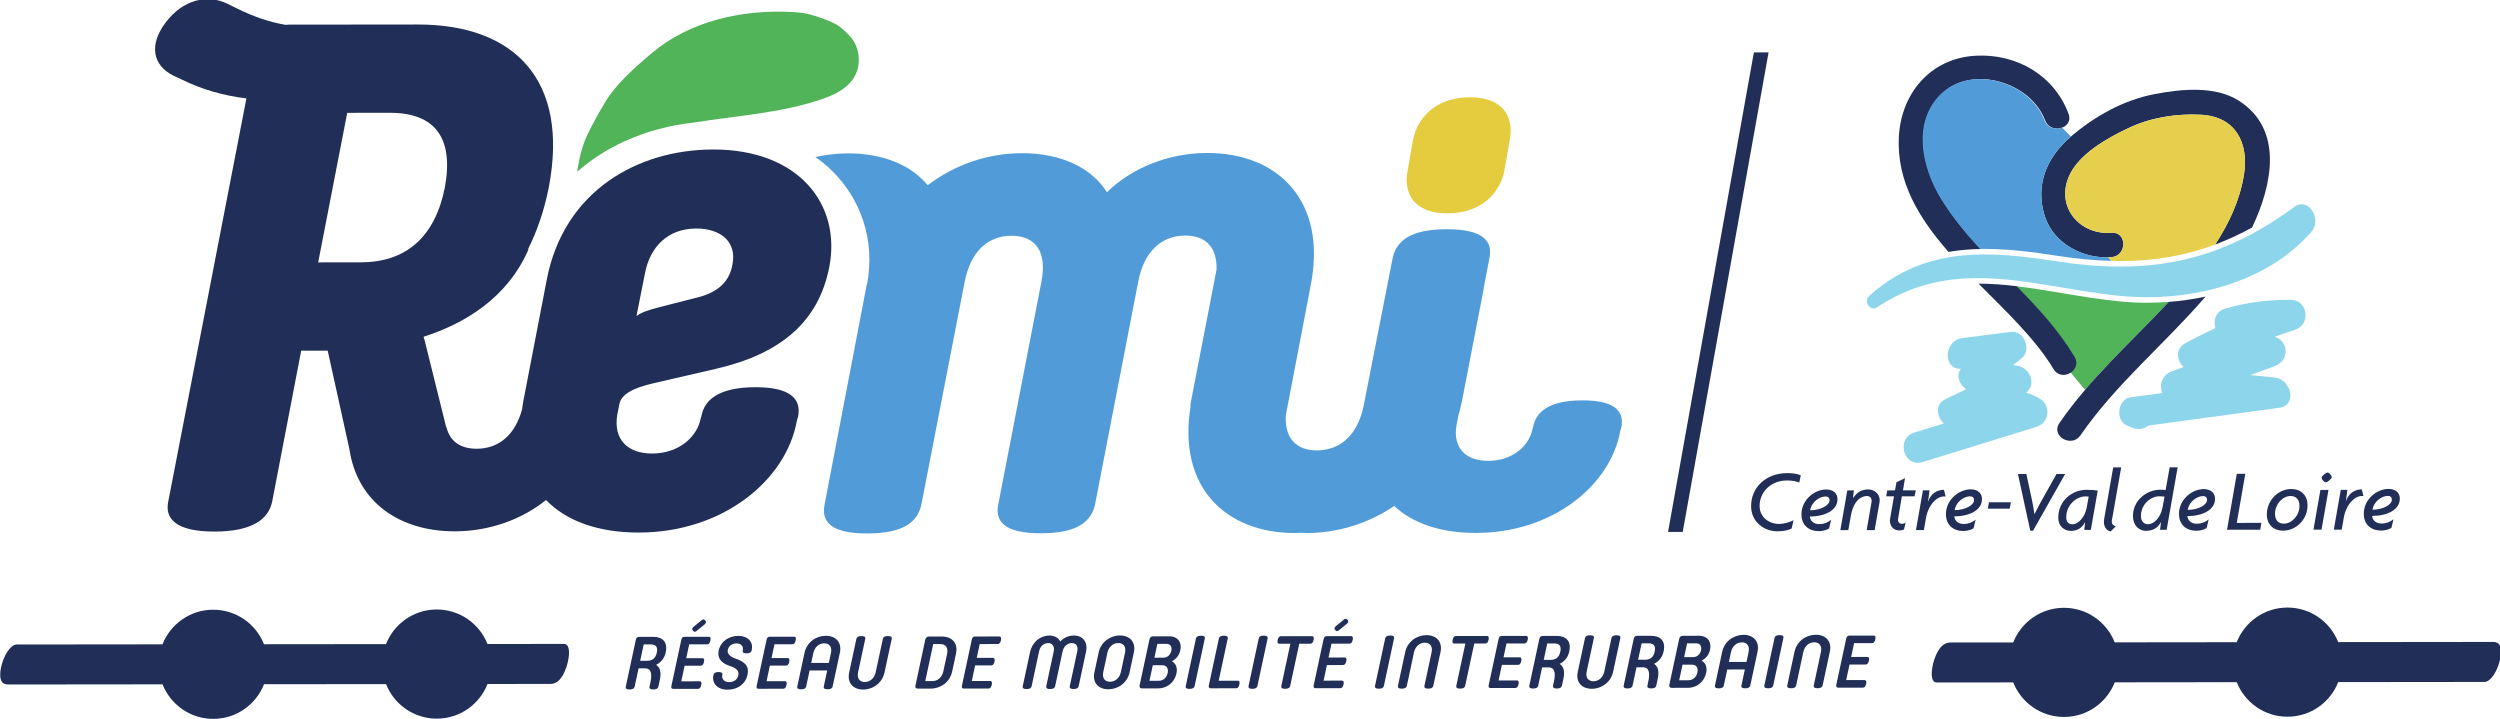 <?xml version="1.0" encoding="UTF-8" standalone="no"?>
<!-- Created with Inkscape (http://www.inkscape.org/) -->

<svg
   xmlns:dc="http://purl.org/dc/elements/1.1/"
   xmlns:cc="http://creativecommons.org/ns#"
   xmlns:rdf="http://www.w3.org/1999/02/22-rdf-syntax-ns#"
   xmlns:svg="http://www.w3.org/2000/svg"
   xmlns="http://www.w3.org/2000/svg"
   xmlns:sodipodi="http://sodipodi.sourceforge.net/DTD/sodipodi-0.dtd"
   xmlns:inkscape="http://www.inkscape.org/namespaces/inkscape"
   id="svg2"
   version="1.1"
   inkscape:version="0.91 r13725"
   xml:space="preserve"
   width="1529"
   height="440"
   viewBox="0 0 1529 440"
   sodipodi:docname="Rémi Centre Val Loire 2019.svg"><defs
     id="defs6"><linearGradient
       x1="0"
       y1="0"
       x2="1"
       y2="0"
       gradientUnits="userSpaceOnUse"
       gradientTransform="matrix(588.999,0,0,-588.999,-434.827,910.275)"
       spreadMethod="pad"
       id="linearGradient128"><stop
         style="stop-opacity:1;stop-color:#7c2270"
         offset="0"
         id="stop130" /><stop
         style="stop-opacity:1;stop-color:#aa147e"
         offset="0.247"
         id="stop132" /><stop
         style="stop-opacity:1;stop-color:#e41d25"
         offset="0.815"
         id="stop134" /><stop
         style="stop-opacity:1;stop-color:#e41d25"
         offset="1"
         id="stop136" /></linearGradient><clipPath
       clipPathUnits="userSpaceOnUse"
       id="clipPath144"><path
         d="m 0,0 311.811,0 0,510.236 -311.811,0 z"
         id="path146"
         inkscape:connector-curvature="0" /></clipPath></defs><sodipodi:namedview
     pagecolor="#ffffff"
     bordercolor="#666666"
     borderopacity="1"
     objecttolerance="10"
     gridtolerance="10"
     guidetolerance="10"
     inkscape:pageopacity="0"
     inkscape:pageshadow="2"
     inkscape:window-width="1440"
     inkscape:window-height="788"
     id="namedview4"
     showgrid="false"
     inkscape:zoom="0.12485551"
     inkscape:cx="665.34447"
     inkscape:cy="1207.4872"
     inkscape:window-x="0"
     inkscape:window-y="1"
     inkscape:window-maximized="1"
     inkscape:current-layer="g10" /><g
     id="g10"
     inkscape:groupmode="layer"
     inkscape:label="Logo TER Rémi Centre Val Loire"
     transform="matrix(1.25,0,0,-1.25,0,440)"><g
       id="g8299"
       transform="matrix(0.996,0,0,0.996,-198.47,-562.135)"><g
         id="g8213"><path
           inkscape:connector-curvature="0"
           id="path2058"
           style="fill:#212f58;fill-opacity:1;fill-rule:nonzero;stroke:none"
           d="m 515.488,601.252 -1.733,-8.064 3.458,0.011 c 2.506,-0.006 4.116,1.265 4.711,4.03 0.593,2.755 -0.482,4.029 -2.984,4.025 l -3.452,-0.002 z m 7.191,-20.802 c -0.16,-0.757 -0.861,-1.336 -2.457,-1.338 -1.606,-10e-4 -2.057,0.568 -1.896,1.33 l 0.453,2.117 c 0.94,4.391 0.254,6.932 -2.507,6.935 l -3.308,-0.009 -1.947,-9.041 c -0.156,-0.762 -0.861,-1.341 -2.462,-1.343 -1.601,-0.002 -2.052,0.568 -1.89,1.339 l 4.961,23.133 c 0.177,0.83 0.659,1.379 1.681,1.386 l 6.789,0.003 c 4.723,0.007 7.296,-2.577 6.201,-7.66 -0.616,-2.898 -2.406,-4.975 -4.72,-6.1 2.07,-1.34 2.592,-3.816 1.834,-7.372 l -0.732,-3.378 z" /><path
           inkscape:connector-curvature="0"
           id="path2062"
           style="fill:#212f58;fill-opacity:1;fill-rule:nonzero;stroke:none"
           d="m 544.154,613.303 0.634,0.22 c 0.725,-0.003 1.411,-0.977 1.291,-1.557 l -0.436,-0.698 -4.403,-3.601 -0.629,-0.221 c -0.725,0.003 -1.431,0.984 -1.306,1.564 l 0.44,0.692 4.408,3.601 z m -14.171,-33.898 c -0.836,-0.003 -1.091,0.515 -0.89,1.458 l 4.871,22.666 c 0.202,0.943 0.665,1.448 1.496,1.451 l 12.032,0.01 c 0.69,3.5e-4 1.051,-0.511 0.765,-1.852 -0.292,-1.35 -0.871,-1.856 -1.561,-1.851 l -8.86,-0.009 -1.458,-6.798 7.954,0.003 c 0.69,3.5e-4 1.053,-0.496 0.761,-1.847 -0.291,-1.336 -0.865,-1.851 -1.561,-1.851 l -7.95,-0.013 -1.642,-7.652 9.045,0.009 c 0.685,7.8e-4 1.056,-0.512 0.765,-1.852 -0.291,-1.346 -0.871,-1.861 -1.562,-1.861 l -12.207,-0.01 z" /><path
           inkscape:connector-curvature="0"
           id="path2066"
           style="fill:#212f58;fill-opacity:1;fill-rule:nonzero;stroke:none"
           d="m 549.776,586.329 c 0.166,0.761 0.872,1.345 2.473,1.347 1.596,0.002 2.051,-0.582 1.885,-1.344 l -0.025,-0.113 c -0.435,-2.028 0.987,-3.512 3.318,-3.514 2.321,-5.4e-4 4.084,1.243 4.518,3.311 0.46,2.136 -0.692,3.517 -4.263,4.676 -4.067,1.337 -6.159,3.809 -5.348,7.581 0.951,4.4 4.991,7.153 9.534,7.16 5.123,0.002 7.464,-3.292 6.729,-6.705 l -0.113,-0.551 c -0.165,-0.756 -0.876,-1.34 -2.472,-1.342 -1.601,0.003 -2.051,0.578 -1.89,1.339 l 0.042,0.192 c 0.4,1.846 -0.769,3.368 -3.091,3.369 -2.107,-0.008 -3.843,-1.169 -4.267,-3.128 -0.358,-1.71 0.611,-3.234 4.03,-4.425 4.383,-1.559 6.556,-3.618 5.639,-7.916 -0.925,-4.282 -4.579,-7.258 -9.838,-7.269 -5.237,0.003 -7.697,3.442 -6.928,7.007 l 0.068,0.324 z" /><path
           inkscape:connector-curvature="0"
           id="path2070"
           style="fill:#212f58;fill-opacity:1;fill-rule:nonzero;stroke:none"
           d="m 571.874,579.448 c -0.836,-0.003 -1.091,0.515 -0.89,1.458 l 4.865,22.661 c 0.202,0.948 0.666,1.453 1.507,1.456 l 12.022,0.006 c 0.696,0.01 1.057,-0.507 0.771,-1.848 -0.291,-1.346 -0.87,-1.851 -1.566,-1.851 l -8.855,-0.01 -1.463,-6.797 7.96,0.007 c 0.695,-7e-5 1.053,-0.496 0.766,-1.847 -0.291,-1.336 -0.876,-1.855 -1.562,-1.861 l -7.959,-0.002 -1.637,-7.657 9.046,0.013 c 0.69,-0.005 1.051,-0.516 0.765,-1.862 -0.291,-1.336 -0.875,-1.85 -1.561,-1.856 l -12.207,-0.01 z" /><path
           inkscape:connector-curvature="0"
           id="path2074"
           style="fill:#212f58;fill-opacity:1;fill-rule:nonzero;stroke:none"
           d="m 606.42,592.158 1.038,4.833 c 0.637,2.976 -0.751,4.792 -3.298,4.792 -2.547,-0.005 -4.71,-1.819 -5.348,-4.805 l -1.038,-4.828 8.645,0.008 z m -9.441,-3.716 -1.695,-7.918 c -0.165,-0.756 -0.872,-1.345 -2.473,-1.347 -1.601,0.003 -2.056,0.578 -1.89,1.344 l 3.561,16.596 c 1.107,5.162 5.645,8.357 10.473,8.36 4.829,0.013 7.995,-3.177 6.893,-8.34 l -3.566,-16.601 c -0.156,-0.762 -0.861,-1.341 -2.467,-1.343 -1.596,0.003 -2.046,0.582 -1.885,1.339 l 1.695,7.918 -8.645,-0.008 z" /><path
           inkscape:connector-curvature="0"
           id="path2078"
           style="fill:#212f58;fill-opacity:1;fill-rule:nonzero;stroke:none"
           d="m 620.801,587.561 c -0.637,-2.976 0.751,-4.792 3.303,-4.788 2.531,10e-4 4.705,1.819 5.342,4.796 l 3.528,16.454 c 0.166,0.766 0.872,1.35 2.467,1.343 1.596,0.002 2.057,-0.573 1.891,-1.334 l -3.556,-16.596 c -1.107,-5.162 -5.645,-8.357 -10.479,-8.369 -4.828,-0.003 -7.994,3.187 -6.887,8.349 l 3.555,16.591 c 0.166,0.766 0.872,1.35 2.468,1.347 1.606,10e-4 2.056,-0.578 1.896,-1.334 l -3.529,-16.459 z" /><path
           inkscape:connector-curvature="0"
           id="path2082"
           style="fill:#212f58;fill-opacity:1;fill-rule:nonzero;stroke:none"
           d="m 657.4,583.245 c 2.541,4.3e-4 4.64,1.82 5.277,4.792 l 1.842,8.575 c 0.638,2.986 -0.681,4.796 -3.228,4.791 l -3.597,7.6e-4 -3.891,-18.158 3.597,-7.6e-4 z m -7.34,-3.713 c -0.94,10e-4 -1.277,0.616 -1.084,1.519 l 4.821,22.49 c 0.202,0.943 0.805,1.556 1.751,1.56 l 6.504,0.008 c 4.828,0.003 7.964,-3.19 6.853,-8.336 l -1.898,-8.876 c -1.106,-5.152 -5.609,-8.35 -10.443,-8.362 l -6.504,-0.003 z" /><path
           inkscape:connector-curvature="0"
           id="path2086"
           style="fill:#212f58;fill-opacity:1;fill-rule:nonzero;stroke:none"
           d="m 672.699,579.552 c -0.836,-0.003 -1.092,0.51 -0.88,1.457 l 4.855,22.657 c 0.207,0.953 0.671,1.458 1.512,1.46 l 12.017,0.007 c 0.696,0.005 1.057,-0.507 0.771,-1.848 -0.287,-1.351 -0.865,-1.851 -1.556,-1.852 l -8.865,-0.009 -1.463,-6.797 7.96,0.007 c 0.695,-7e-5 1.052,-0.501 0.766,-1.847 -0.286,-1.336 -0.871,-1.856 -1.562,-1.861 l -7.955,-0.008 -1.642,-7.652 9.045,0.004 c 0.69,3.5e-4 1.057,-0.507 0.765,-1.852 -0.286,-1.336 -0.866,-1.856 -1.561,-1.856 l -12.207,-0.01 z" /><path
           inkscape:connector-curvature="0"
           id="path2090"
           style="fill:#212f58;fill-opacity:1;fill-rule:nonzero;stroke:none"
           d="m 713.218,580.647 3.687,17.185 c 0.523,2.466 -0.724,4.065 -2.725,4.063 -2.142,-0.005 -3.908,-1.458 -4.469,-4.076 l -3.681,-17.176 c -0.171,-0.761 -0.871,-1.34 -2.472,-1.342 -1.596,-0.002 -2.052,0.573 -1.885,1.339 l 3.599,16.813 c 1.075,4.975 5.011,8.141 9.519,8.147 2.546,0 4.512,-1.165 5.329,-2.942 1.58,1.784 4.047,2.952 6.588,2.952 4.507,5.7e-4 7.102,-3.15 6.036,-8.126 l -3.61,-16.817 c -0.166,-0.761 -0.876,-1.34 -2.472,-1.342 -1.596,-0.002 -2.057,0.573 -1.896,1.334 l 3.696,17.18 c 0.556,2.613 -0.584,4.068 -2.725,4.063 -2.001,0.003 -3.94,-1.595 -4.474,-4.066 l -3.682,-17.186 c -0.166,-0.761 -0.876,-1.34 -2.472,-1.337 -1.601,-0.007 -2.051,0.578 -1.891,1.334" /><path
           inkscape:connector-curvature="0"
           id="path2094"
           style="fill:#212f58;fill-opacity:1;fill-rule:nonzero;stroke:none"
           d="m 751.916,597.139 c 0.637,2.976 -0.751,4.792 -3.293,4.787 -2.541,-4.3e-4 -4.705,-1.819 -5.352,-4.795 l -2.022,-9.44 c -0.643,-2.981 0.751,-4.792 3.293,-4.792 2.542,0.005 4.715,1.824 5.352,4.795 l 2.022,9.445 z m 2.268,-9.581 c -1.107,-5.162 -5.605,-8.36 -10.433,-8.363 -4.838,-0.002 -7.964,3.185 -6.858,8.342 l 2.082,9.735 c 1.106,5.157 5.609,8.35 10.443,8.362 4.833,0.002 7.964,-3.185 6.852,-8.351 l -2.086,-9.725 z" /><path
           inkscape:connector-curvature="0"
           id="path2098"
           style="fill:#212f58;fill-opacity:1;fill-rule:nonzero;stroke:none"
           d="m 770.765,594.723 c 2.141,10e-6 3.54,1.6 3.933,3.422 0.373,1.774 -0.329,3.375 -2.48,3.376 l -4.393,-0.005 -1.454,-6.803 4.393,0.01 z m -2.368,-11.361 c 2.621,-10e-4 4.071,1.894 4.495,3.849 0.404,1.891 -0.311,3.814 -2.557,3.808 l -4.758,-0.004 -1.648,-7.662 4.468,0.009 z m -8.205,-3.718 c -0.945,0.002 -1.282,0.616 -1.089,1.525 l 4.825,22.485 c 0.202,0.948 0.8,1.562 1.741,1.56 l 7.96,0.007 c 4.323,0.007 6.296,-3.041 5.478,-6.827 -0.52,-2.426 -1.976,-4.282 -4.135,-5.411 2.041,-1.157 2.807,-3.294 2.218,-6.06 -0.803,-3.733 -4.025,-7.271 -9.048,-7.272 l -7.95,-0.008 z" /><path
           inkscape:connector-curvature="0"
           id="path2102"
           style="fill:#212f58;fill-opacity:1;fill-rule:nonzero;stroke:none"
           d="m 786.106,580.724 c -0.161,-0.761 -0.871,-1.34 -2.462,-1.343 -1.606,-10e-4 -2.061,0.578 -1.9,1.34 l 5.035,23.462 c 0.166,0.761 0.872,1.345 2.473,1.347 1.596,0.002 2.051,-0.582 1.885,-1.344 l -5.03,-23.463 z" /><path
           inkscape:connector-curvature="0"
           id="path2106"
           style="fill:#212f58;fill-opacity:1;fill-rule:nonzero;stroke:none"
           d="m 794.089,579.68 c -0.836,-0.003 -1.197,0.509 -0.99,1.451 l 4.945,23.065 c 0.166,0.766 0.871,1.34 2.462,1.343 1.601,0.002 2.057,-0.573 1.89,-1.339 l -4.455,-20.811 9.411,0.012 c 0.685,7.8e-4 1.051,-0.511 0.76,-1.852 -0.291,-1.346 -0.871,-1.856 -1.562,-1.861 l -12.462,-0.008 z" /><path
           inkscape:connector-curvature="0"
           id="path2110"
           style="fill:#212f58;fill-opacity:1;fill-rule:nonzero;stroke:none"
           d="m 816.952,580.755 c -0.16,-0.757 -0.871,-1.34 -2.462,-1.343 -1.606,0.004 -2.061,0.583 -1.895,1.339 l 5.03,23.468 c 0.17,0.756 0.876,1.34 2.473,1.347 1.601,0.002 2.055,-0.588 1.889,-1.349 l -5.035,-23.462 z" /><path
           inkscape:connector-curvature="0"
           id="path2114"
           style="fill:#212f58;fill-opacity:1;fill-rule:nonzero;stroke:none"
           d="m 843.793,605.291 c 0.69,3.5e-4 1.058,-0.497 0.771,-1.848 -0.291,-1.341 -0.875,-1.85 -1.566,-1.851 l -5.478,-0.007 -4.47,-20.81 c -0.161,-0.761 -0.876,-1.34 -2.467,-1.343 -1.596,-0.002 -2.057,0.573 -1.891,1.334 l 4.461,20.815 -5.483,-0.006 c -0.69,-3.5e-4 -1.052,0.506 -0.766,1.847 0.291,1.346 0.865,1.851 1.561,1.851 l 15.329,0.016 z" /><path
           inkscape:connector-curvature="0"
           id="path2118"
           style="fill:#212f58;fill-opacity:1;fill-rule:nonzero;stroke:none"
           d="m 859.676,613.63 0.634,0.22 c 0.72,-0.002 1.411,-0.977 1.29,-1.567 l -0.44,-0.687 -4.408,-3.601 -0.624,-0.221 c -0.72,0.002 -1.426,0.984 -1.296,1.563 l 0.435,0.693 4.408,3.601 z m -14.176,-33.898 c -0.836,-0.003 -1.086,0.514 -0.885,1.457 l 4.861,22.667 c 0.202,0.943 0.675,1.447 1.516,1.45 l 12.022,0.011 c 0.69,3.5e-4 1.051,-0.511 0.765,-1.852 -0.287,-1.351 -0.871,-1.856 -1.561,-1.851 l -8.865,-0.009 -1.463,-6.797 7.965,0.007 c 0.69,-0.005 1.052,-0.501 0.765,-1.852 -0.296,-1.335 -0.87,-1.851 -1.566,-1.851 l -7.95,-0.013 -1.642,-7.652 9.045,0.009 c 0.685,7.8e-4 1.046,-0.511 0.765,-1.852 -0.291,-1.346 -0.871,-1.861 -1.562,-1.861 l -12.212,-0.01 z" /><path
           inkscape:connector-curvature="0"
           id="path2122"
           style="fill:#212f58;fill-opacity:1;fill-rule:nonzero;stroke:none"
           d="m 879.083,580.821 c -0.166,-0.761 -0.866,-1.341 -2.462,-1.343 -1.601,-0.002 -2.061,0.578 -1.895,1.339 l 5.03,23.463 c 0.171,0.761 0.877,1.345 2.468,1.347 1.606,10e-4 2.056,-0.583 1.89,-1.344 l -5.03,-23.463 z" /><path
           inkscape:connector-curvature="0"
           id="path2126"
           style="fill:#212f58;fill-opacity:1;fill-rule:nonzero;stroke:none"
           d="m 890.349,580.831 c -0.166,-0.761 -0.876,-1.34 -2.477,-1.342 -1.596,0.003 -2.046,0.582 -1.885,1.339 l 3.561,16.601 c 1.101,5.158 5.64,8.357 10.473,8.36 4.833,0.002 7.999,-3.188 6.883,-8.344 l -3.551,-16.597 c -0.161,-0.766 -0.866,-1.341 -2.472,-1.342 -1.596,0.003 -2.052,0.573 -1.886,1.334 l 3.523,16.454 c 0.643,2.981 -0.751,4.797 -3.293,4.787 -2.546,0 -4.709,-1.809 -5.352,-4.795 l -3.523,-16.454 z" /><path
           inkscape:connector-curvature="0"
           id="path2130"
           style="fill:#212f58;fill-opacity:1;fill-rule:nonzero;stroke:none"
           d="m 929.761,605.381 c 0.69,3.5e-4 1.053,-0.496 0.771,-1.848 -0.291,-1.341 -0.875,-1.85 -1.566,-1.851 l -5.478,-0.007 -4.47,-20.81 c -0.167,-0.771 -0.876,-1.34 -2.467,-1.343 -1.606,-10e-4 -2.057,0.573 -1.891,1.334 l 4.461,20.815 -5.483,-0.006 c -0.69,-3.5e-4 -1.052,0.506 -0.766,1.847 0.281,1.346 0.865,1.851 1.561,1.851 l 15.329,0.016 z" /><path
           inkscape:connector-curvature="0"
           id="path2134"
           style="fill:#212f58;fill-opacity:1;fill-rule:nonzero;stroke:none"
           d="m 931.467,579.82 c -0.841,-0.002 -1.081,0.514 -0.88,1.457 l 4.86,22.662 c 0.202,0.948 0.671,1.453 1.507,1.456 l 12.027,0.011 c 0.686,0.006 1.056,-0.512 0.765,-1.852 -0.291,-1.346 -0.87,-1.851 -1.561,-1.851 l -8.865,-0.009 -1.458,-6.798 7.955,0.008 c 0.69,3.5e-4 1.058,-0.497 0.766,-1.847 -0.286,-1.336 -0.866,-1.856 -1.562,-1.861 l -7.954,-0.003 -1.637,-7.657 9.04,0.004 c 0.691,0.005 1.057,-0.507 0.771,-1.848 -0.291,-1.341 -0.876,-1.855 -1.567,-1.861 l -12.207,-0.01 z" /><path
           inkscape:connector-curvature="0"
           id="path2138"
           style="fill:#212f58;fill-opacity:1;fill-rule:nonzero;stroke:none"
           d="m 959.345,601.712 -1.733,-8.064 3.452,0.002 c 2.507,0.003 4.122,1.274 4.707,4.04 0.603,2.754 -0.477,4.028 -2.979,4.024 l -3.447,-0.002 z m 7.192,-20.797 c -0.166,-0.761 -0.871,-1.34 -2.462,-1.343 -1.601,-0.002 -2.057,0.568 -1.891,1.329 l 0.448,2.117 c 0.945,4.391 0.244,6.933 -2.507,6.935 l -3.312,-0.009 -1.932,-9.043 c -0.166,-0.761 -0.871,-1.34 -2.472,-1.342 -1.601,-0.002 -2.052,0.573 -1.885,1.339 l 4.956,23.134 c 0.177,0.83 0.654,1.379 1.681,1.386 l 6.789,0.003 c 4.723,0.007 7.296,-2.577 6.201,-7.66 -0.616,-2.898 -2.411,-4.974 -4.715,-6.101 2.065,-1.339 2.592,-3.816 1.829,-7.367 l -0.727,-3.379 z" /><path
           inkscape:connector-curvature="0"
           id="path2142"
           style="fill:#212f58;fill-opacity:1;fill-rule:nonzero;stroke:none"
           d="m 978.728,587.933 c -0.642,-2.976 0.746,-4.792 3.288,-4.792 2.552,0.005 4.72,1.823 5.357,4.8 l 3.528,16.454 c 0.161,0.766 0.872,1.345 2.467,1.343 1.596,0.002 2.057,-0.573 1.895,-1.339 l -3.56,-16.591 c -1.117,-5.161 -5.645,-8.357 -10.479,-8.369 -4.833,-0.002 -7.999,3.188 -6.887,8.349 l 3.555,16.591 c 0.166,0.766 0.867,1.346 2.468,1.347 1.606,10e-4 2.056,-0.578 1.89,-1.344 l -3.523,-16.449 z" /><path
           inkscape:connector-curvature="0"
           id="path2146"
           style="fill:#212f58;fill-opacity:1;fill-rule:nonzero;stroke:none"
           d="m 1005.706,601.759 -1.732,-8.06 3.452,0.002 c 2.507,0.003 4.127,1.269 4.711,4.035 0.598,2.755 -0.482,4.029 -2.984,4.025 l -3.447,-0.002 z m 7.192,-20.797 c -0.166,-0.766 -0.866,-1.341 -2.462,-1.343 -1.601,-0.002 -2.057,0.573 -1.891,1.334 l 0.448,2.112 c 0.949,4.385 0.249,6.937 -2.507,6.935 l -3.308,-0.009 -1.937,-9.042 c -0.166,-0.761 -0.871,-1.34 -2.472,-1.342 -1.591,-0.003 -2.052,0.573 -1.885,1.339 l 4.961,23.133 c 0.172,0.836 0.654,1.379 1.676,1.386 l 6.789,0.003 c 4.723,0.007 7.296,-2.577 6.201,-7.66 -0.616,-2.898 -2.411,-4.974 -4.715,-6.101 2.065,-1.339 2.592,-3.811 1.825,-7.366 l -0.722,-3.379 z" /><path
           inkscape:connector-curvature="0"
           id="path2150"
           style="fill:#212f58;fill-opacity:1;fill-rule:nonzero;stroke:none"
           d="m 1030.986,594.991 c 2.141,10e-6 3.54,1.6 3.933,3.422 0.378,1.773 -0.329,3.375 -2.47,3.375 l -4.403,-0.005 -1.463,-6.797 4.403,0.005 z m -2.368,-11.361 c 2.621,-0.001 4.071,1.894 4.5,3.853 0.403,1.886 -0.311,3.809 -2.563,3.803 l -4.758,-0.004 -1.643,-7.662 4.463,0.009 z m -8.206,-3.718 c -0.94,10e-4 -1.282,0.616 -1.089,1.525 l 4.825,22.485 c 0.202,0.948 0.8,1.562 1.746,1.56 l 7.96,0.012 c 4.322,0.002 6.29,-3.045 5.473,-6.826 -0.52,-2.426 -1.971,-4.287 -4.14,-5.415 2.046,-1.157 2.822,-3.296 2.223,-6.06 -0.803,-3.733 -4.024,-7.261 -9.043,-7.268 l -7.955,-0.013 z" /><path
           inkscape:connector-curvature="0"
           id="path2154"
           style="fill:#212f58;fill-opacity:1;fill-rule:nonzero;stroke:none"
           d="m 1057.214,592.625 1.033,4.833 c 0.643,2.981 -0.751,4.797 -3.298,4.792 -2.547,-0.005 -4.71,-1.824 -5.348,-4.805 l -1.032,-4.823 8.645,0.003 z m -9.441,-3.711 -1.695,-7.918 c -0.166,-0.761 -0.872,-1.345 -2.473,-1.347 -1.601,-0.002 -2.051,0.578 -1.885,1.344 l 3.556,16.596 c 1.106,5.157 5.645,8.357 10.478,8.359 4.828,0.008 7.994,-3.182 6.888,-8.344 l -3.566,-16.601 c -0.166,-0.756 -0.866,-1.336 -2.467,-1.338 -1.596,-0.002 -2.051,0.578 -1.886,1.334 l 1.695,7.923 -8.645,-0.008 z" /><path
           inkscape:connector-curvature="0"
           id="path2158"
           style="fill:#212f58;fill-opacity:1;fill-rule:nonzero;stroke:none"
           d="m 1070.341,581.018 c -0.166,-0.761 -0.866,-1.341 -2.462,-1.343 -1.601,0.003 -2.061,0.583 -1.895,1.339 l 5.03,23.463 c 0.171,0.761 0.867,1.346 2.473,1.347 1.597,0.007 2.051,-0.582 1.885,-1.344 l -5.03,-23.463 z" /><path
           inkscape:connector-curvature="0"
           id="path2162"
           style="fill:#212f58;fill-opacity:1;fill-rule:nonzero;stroke:none"
           d="m 1081.608,581.031 c -0.166,-0.761 -0.866,-1.341 -2.477,-1.342 -1.596,-0.002 -2.046,0.577 -1.885,1.339 l 3.561,16.601 c 1.111,5.152 5.64,8.357 10.478,8.359 4.828,0.003 7.994,-3.187 6.882,-8.349 l -3.555,-16.591 c -0.161,-0.766 -0.866,-1.341 -2.472,-1.342 -1.591,-0.003 -2.052,0.573 -1.886,1.329 l 3.529,16.459 c 0.643,2.981 -0.751,4.797 -3.298,4.787 -2.541,-4.3e-4 -4.704,-1.815 -5.353,-4.8 l -3.523,-16.449 z" /><path
           inkscape:connector-curvature="0"
           id="path2166"
           style="fill:#212f58;fill-opacity:1;fill-rule:nonzero;stroke:none"
           d="m 1102.236,580 c -0.841,-0.002 -1.081,0.514 -0.889,1.458 l 4.87,22.656 c 0.202,0.943 0.671,1.458 1.507,1.461 l 12.022,0.006 c 0.691,0.005 1.062,-0.507 0.766,-1.847 -0.287,-1.351 -0.866,-1.856 -1.556,-1.852 l -8.866,-0.019 -1.457,-6.788 7.954,0.003 c 0.69,3.5e-4 1.058,-0.497 0.766,-1.847 -0.296,-1.34 -0.87,-1.851 -1.566,-1.856 l -7.95,-0.008 -1.642,-7.652 9.045,0.004 c 0.69,3.5e-4 1.056,-0.512 0.765,-1.857 -0.286,-1.336 -0.875,-1.85 -1.561,-1.851 l -12.207,-0.01 z" /></g><g
         id="g8181"><path
           inkscape:connector-curvature="0"
           id="path2170"
           style="fill:#212f58;fill-opacity:1;fill-rule:nonzero;stroke:none"
           d="m 476.369,601.476 -23.874,-0.022 -3.968,-0.007 -9.776,-0.005 c -3.939,9.935 -13.616,16.97 -24.947,16.964 -11.337,-0.015 -21.007,-7.069 -24.913,-17.016 l -59.936,-0.062 c -3.934,9.935 -13.611,16.97 -24.952,16.965 -11.337,-0.015 -20.997,-7.075 -24.913,-17.016 l -71.679,-0.077 c -2.932,-0.007 -6.451,-5.41 -7.702,-11.556 -1.112,-6.147 0.571,-8.098 3.503,-8.092 l 75.901,0.077 c 3.939,-9.935 13.615,-16.98 24.947,-16.964 11.337,0.015 21.002,7.069 24.913,17.016 l 59.936,0.062 c 3.933,-9.94 13.61,-16.98 24.952,-16.965 11.332,0.016 20.997,7.07 24.913,17.016 l 3.012,0.005 6.509,0.008 21.338,0.021 c 2.937,10e-4 5.652,1.958 7.82,8.109 2.032,6.143 1.848,11.541 -1.084,11.54" /><path
           inkscape:connector-curvature="0"
           id="path2174"
           style="fill:#212f58;fill-opacity:1;fill-rule:nonzero;stroke:none"
           d="m 1424.037,602.46 -76.141,-0.082 c -3.928,9.945 -13.61,16.98 -24.947,16.969 -11.332,-0.011 -20.992,-7.07 -24.908,-17.017 l -59.937,-0.067 c -3.938,9.945 -13.616,16.975 -24.947,16.964 -11.337,-0.011 -21.001,-7.064 -24.908,-17.017 l -3.022,10e-4 -6.504,-0.008 -21.338,-0.021 c -2.937,-0.006 -5.658,-1.967 -7.83,-8.108 -2.027,-6.148 -1.844,-11.547 1.083,-11.54 l 23.889,0.021 3.968,0.007 9.766,0.006 c 3.934,-9.935 13.615,-16.975 24.952,-16.965 11.337,0.015 20.997,7.075 24.913,17.016 l 59.937,0.067 c 3.933,-9.94 13.615,-16.98 24.942,-16.964 11.342,0.01 21.007,7.069 24.913,17.011 l 71.914,0.077 c 2.932,0.007 6.45,5.405 7.702,11.551 1.111,6.142 -0.571,8.094 -3.497,8.096" /></g><g
         id="g8163"><path
           inkscape:connector-curvature="0"
           id="path2178"
           style="fill:#519cd8;fill-opacity:1;fill-rule:nonzero;stroke:none"
           d="m 976.64,721.135 c -16.59,-0.022 -22.965,-5.764 -24.235,-13.108 l -0.312,-0.949 c -1.583,-8.303 -9.872,-15.645 -21.679,-15.66 -11.167,-0.015 -17.544,6.369 -15.648,17.531 l 0.959,4.785 -0.01,8.6e-4 c 0.716,2.494 1.343,5.062 1.866,7.698 l 10.623,54.891 -0.075,-0.003 2.795,14.561 c 1.736,8.394 -2.818,14.331 -21.004,14.317 -18.182,-0.024 -24.819,-5.974 -26.56,-14.368 l -13.364,-68.076 0.01,-8.6e-4 -0.675,-3.468 c -2.526,-13.014 -9.415,-21.072 -19.816,-22.465 l 4.3e-4,0.005 c -1.068,-0.148 -2.14,-0.28 -3.277,-0.287 -10.355,-3.1e-4 -15.939,6.13 -15.33,17.223 l 12.187,63.555 c 8.35,41.965 -16.15,65.374 -50.771,65.34 -19.241,-0.018 -37.072,-7.381 -49.292,-19.286 -7.357,11.882 -22.406,19.216 -41.639,19.187 -16.614,-0.01 -32.951,-5.481 -46.404,-15.744 -7.985,9.775 -21.842,15.675 -39.093,15.656 -5.428,-0.001 -10.821,-0.64 -16.103,-1.795 16.011,-11.019 26.534,-29.453 26.557,-50.366 -0.003,-2.291 -0.148,-4.545 -0.39,-6.765 -0.116,-1.286 -0.28,-2.602 -0.557,-4.009 l 0.096,0.127 c -0.195,-0.864 -0.446,-1.687 -0.623,-2.573 L 604.358,670.053 c -1.737,-8.399 2.803,-14.335 20.994,-14.316 18.176,0.02 24.824,5.968 26.565,14.367 l 21.22,109.133 c 2.775,14.338 10.816,22.742 23.053,22.75 11.887,0.013 17.496,-8.021 14.711,-22.363 l -21.215,-109.484 c -1.742,-8.399 2.818,-14.331 20.994,-14.311 18.191,0.018 24.818,5.964 26.565,14.362 l 21.22,109.483 c 2.786,14.342 11.166,22.397 23.063,22.409 10.401,0.006 15.691,-6.104 15.357,-16.731 l -12.892,-66.501 0.176,-0.506 c -6.616,-40.079 17.446,-62.425 51.231,-62.389 0.96,-0.003 1.899,0.096 2.848,0.134 0.947,-0.037 1.854,-0.135 2.82,-0.134 15.264,0.016 30.308,4.599 43.086,13.299 9.127,-8.538 22.805,-13.272 40.236,-13.248 37.958,0.041 66.004,23.67 70.762,49.832 l 0.633,2.231 c 1.277,7.023 -2.246,13.081 -19.146,13.061" /><path
           inkscape:connector-curvature="0"
           id="path2182"
           style="fill:#e5cc3f;fill-opacity:1;fill-rule:nonzero;stroke:none"
           d="m 938.298,834.015 c -2.083,-10.841 -11.175,-20.995 -27.965,-21.01 -16.775,-0.016 -21.687,10.119 -19.589,20.958 l 2.626,15.041 c 2.083,10.846 11.164,20.991 27.949,21.006 16.791,0.024 21.692,-10.119 19.605,-20.955 L 938.298,834.015 Z" /><path
           inkscape:connector-curvature="0"
           id="path2186"
           style="fill:#212f58;fill-opacity:1;fill-rule:nonzero;stroke:none"
           d="m 559.101,788.076 c -1.386,-8.74 -7.328,-13.994 -17.466,-16.455 l -19.224,-4.912 c -4.194,-1.058 -8.402,-2.455 -10.489,-4.211 l 4.171,20.991 c 2.434,12.936 11.171,22.046 25.164,22.057 12.233,0.018 19.933,-6.626 17.845,-17.471 m -189.264,74.301 20.982,0.017 c 22.038,0.021 31.492,-12.207 26.974,-36.695 -4.872,-24.477 -19.199,-36.735 -41.232,-36.757 l -20.988,-0.022 14.264,73.456 z m 179.768,-18.006 c -37.072,-0.037 -73.421,-20.352 -81.769,-64.079 l -11.479,-59.469 c -0.263,-1.363 -0.406,-2.671 -0.6,-3.995 -3.322,-12.444 -11.271,-19.441 -22.298,-19.459 -8.194,-0.002 -13.227,3.765 -14.851,10.549 l -0.126,-0.074 -10.73,43.234 -0.072,-0.019 -0.327,1.314 c 20.697,6.67 41.325,19.315 51.622,43.112 l -0.375,-0.168 c 4.532,8.968 8.01,19.103 10.245,30.436 10.084,52.471 -16.521,80.069 -64.434,80.024 l -63.289,-0.067 c -0.535,10e-4 -1.002,-0.078 -1.506,-0.115 -7.949,1.332 -15.831,4.015 -24.171,8.173 l -4.366,2.153 c -10.081,4.969 -22.022,2.014 -30.465,-9.198 -8.428,-11.208 -6.188,-21.126 3.897,-26.095 l 3.876,-1.811 c 9.919,-4.935 20.709,-8.003 31.923,-9.353 L 281.902,671.34 c -1.731,-8.395 3.869,-14.682 22.754,-14.669 18.892,0.023 26.575,6.322 28.312,14.722 l 14.264,74.151 13.013,0.016 10.641,-48.254 c 3.853,-26.257 24.73,-40.538 51.777,-40.509 17.02,0.015 32.923,5.799 44.837,15.374 9.977,-10.282 25.501,-15.997 45.578,-15.981 41.615,0.044 72.365,25.956 77.581,54.64 l 0.696,2.441 c 1.385,7.694 -2.467,14.341 -21.003,14.322 -18.181,-0.019 -25.169,-6.324 -26.56,-14.368 L 543.441,712.18 c -1.732,-9.1 -10.822,-17.149 -23.76,-17.166 -12.232,-0.008 -19.242,6.981 -17.154,19.217 l 1.044,5.248 c 1.049,4.552 6.289,7.701 17.127,10.161 l 30.418,7.026 c 31.813,7.37 50.33,23.134 55.554,50.061 5.908,30.786 -15.104,57.69 -57.064,57.645" /><path
           inkscape:connector-curvature="0"
           id="path2190"
           style="fill:#51b459;fill-opacity:1;fill-rule:nonzero;stroke:none"
           d="m 505.855,848.289 0.854,0.386 c 10.513,4.719 21.876,7.694 33.53,8.938 20.806,3.354 42.077,4.572 62.042,11.23 6.217,2.074 12.614,4.953 16.229,10.423 4.243,6.432 3.287,15.799 -2.17,21.249 -2.395,2.388 -3.812,3.996 -6.808,5.561 -3.485,1.817 -8.64,3.638 -12.435,4.642 -3.041,0.813 -6.206,1.072 -9.344,1.223 -24.281,1.178 -49.712,-4.527 -68.291,-20.205 -8.99,-7.587 -17.672,-15.426 -22.842,-23.959 -2.777,-4.582 -6.532,-11.382 -8.831,-16.225 -2.698,-5.695 -4.068,-11.87 -4.993,-18.123 6.917,6.111 14.72,11.019 23.061,14.86" /></g><g
         id="g8243"><g
           id="g2192"
           transform="matrix(4.965,-0.429,0.429,4.965,1254.19,769.086)"><path
             d="m 0,0 c -0.869,-0.076 -1.744,-0.111 -2.605,-0.105 -1.98,0.014 -3.963,0.173 -5.881,0.326 -1.558,0.124 -3.066,0.241 -4.55,0.289 2.279,-1.961 4.503,-3.98 6.279,-6.442 0.424,-0.587 0.221,-1.2 -0.205,-1.562 l 1.58,-1.589 c 2.217,3.105 4.772,5.948 7.153,8.952 0.103,0.13 0.205,0.264 0.308,0.396 C 1.397,0.154 0.706,0.061 0,0"
             style="fill:#51b459;fill-opacity:1;fill-rule:nonzero;stroke:none"
             id="path2194"
             inkscape:connector-curvature="0" /></g><g
           id="g2196"
           transform="matrix(4.965,-0.429,0.429,4.965,1083.134,680.746)"><path
             d="m 0,0 c -0.288,0.113 -0.785,0.14 -1.208,0.103 -1.628,-0.142 -2.604,-1.391 -2.485,-2.735 0.098,-1.128 1.101,-1.684 2.059,-1.6 0.49,0.043 1.002,0.236 1.389,0.487 l -0.109,-0.834 c -0.339,-0.195 -0.702,-0.33 -1.407,-0.393 -1.19,-0.104 -2.624,0.621 -2.767,2.258 -0.156,1.776 1.113,3.353 3.292,3.544 0.516,0.045 1.033,0.003 1.33,-0.101 L 0,0 Z"
             style="fill:#212f58;fill-opacity:1;fill-rule:nonzero;stroke:none"
             id="path2198"
             inkscape:connector-curvature="0" /></g><g
           id="g2200"
           transform="matrix(4.965,-0.429,0.429,4.965,1095.982,673.905)"><path
             d="m 0,0 c -0.535,-0.047 -1.301,-0.6 -1.38,-1.484 1.084,0.096 1.858,0.685 1.819,1.132 C 0.42,-0.136 0.319,0.028 0,0 m -1.361,-2.098 c 0.089,-0.434 0.436,-0.717 1.013,-0.666 0.421,0.036 0.812,0.228 1.108,0.523 L 0.636,-3.104 C 0.392,-3.299 0.013,-3.428 -0.348,-3.459 -1.34,-3.545 -2.105,-3.023 -2.2,-1.945 -2.324,-0.524 -1.111,0.597 0.009,0.695 0.732,0.759 1.163,0.397 1.212,-0.163 1.305,-1.24 0.155,-1.965 -1.361,-2.098"
             style="fill:#212f58;fill-opacity:1;fill-rule:nonzero;stroke:none"
             id="path2202"
             inkscape:connector-curvature="0" /></g><g
           id="g2204"
           transform="matrix(4.965,-0.429,0.429,4.965,1122.577,671.09)"><path
             d="m 0,0 -0.243,-2.782 -0.784,-0.069 0.241,2.799 -0.002,0.122 C -0.81,0.32 -0.976,0.53 -1.286,0.504 -1.88,0.452 -2.572,-0.078 -2.706,-1.616 l -0.122,-1.392 -0.784,-0.068 0.348,3.963 0.646,0.055 -0.021,-0.739 0.017,-0.007 C -2.32,0.727 -1.954,1.097 -1.196,1.163 -0.644,1.21 -0.056,0.837 0,0.2 L 0,0 Z"
             style="fill:#212f58;fill-opacity:1;fill-rule:nonzero;stroke:none"
             id="path2206"
             inkscape:connector-curvature="0" /></g><g
           id="g2208"
           transform="matrix(4.965,-0.429,0.429,4.965,1139.768,673.994)"><path
             d="m 0,0 -1.242,-0.108 -0.183,-2.248 c -0.027,-0.305 0.179,-0.471 0.42,-0.449 0.148,0.013 0.23,0.047 0.352,0.161 L -0.75,-3.338 c -0.106,-0.079 -0.258,-0.126 -0.465,-0.144 -0.56,-0.05 -1.056,0.366 -0.991,1.111 l 0.19,2.195 -0.767,-0.068 0.052,0.596 0.767,0.068 0.068,0.803 0.809,0.48 L -1.188,0.487 0.077,0.599 0,0 Z"
             style="fill:#212f58;fill-opacity:1;fill-rule:nonzero;stroke:none"
             id="path2210"
             inkscape:connector-curvature="0" /></g><g
           id="g2212"
           transform="matrix(4.965,-0.429,0.429,4.965,1154.159,673.925)"><path
             d="m 0,0 c -0.663,-0.058 -1.457,-0.909 -1.576,-2.325 l -0.098,-1.146 -0.777,-0.068 0.348,3.963 0.647,0.056 -0.045,-1.08 0.019,-0.007 c 0.177,0.753 0.728,1.2 1.443,1.263 L 0.173,0.015 0,0 Z"
             style="fill:#212f58;fill-opacity:1;fill-rule:nonzero;stroke:none"
             id="path2214"
             inkscape:connector-curvature="0" /></g><g
           id="g2216"
           transform="matrix(4.965,-0.429,0.429,4.965,1166.961,673.978)"><path
             d="m 0,0 c -0.534,-0.047 -1.303,-0.6 -1.38,-1.484 1.084,0.096 1.857,0.685 1.818,1.132 C 0.42,-0.136 0.318,0.028 0,0 m -1.361,-2.098 c 0.089,-0.435 0.436,-0.717 1.013,-0.668 0.421,0.038 0.813,0.23 1.108,0.525 L 0.637,-3.104 C 0.392,-3.299 0.013,-3.428 -0.348,-3.459 -1.339,-3.545 -2.105,-3.023 -2.2,-1.945 -2.324,-0.524 -1.111,0.597 0.009,0.695 0.732,0.759 1.163,0.397 1.212,-0.163 1.307,-1.239 0.154,-1.965 -1.361,-2.098"
             style="fill:#212f58;fill-opacity:1;fill-rule:nonzero;stroke:none"
             id="path2218"
             inkscape:connector-curvature="0" /></g><g
           id="g2220"
           transform="matrix(4.965,-0.429,0.429,4.965,1176.318,671.059)"><path
             d="M 0,0 -0.056,-0.639 2.096,-0.451 2.155,0.188 0,0 Z"
             style="fill:#212f58;fill-opacity:1;fill-rule:nonzero;stroke:none"
             id="path2222"
             inkscape:connector-curvature="0" /></g><g
           id="g2224"
           transform="matrix(4.965,-0.429,0.429,4.965,1197.97,657.076)"><path
             d="m 0,0 -0.267,-0.023 -1.694,5.467 0.828,0.073 0.789,-2.569 c 0.11,-0.373 0.238,-0.832 0.339,-1.291 l 0.016,0.002 c 0.184,0.477 0.385,0.953 0.574,1.37 L 1.83,5.776 2.675,5.849 0,0 Z"
             style="fill:#212f58;fill-opacity:1;fill-rule:nonzero;stroke:none"
             id="path2226"
             inkscape:connector-curvature="0" /></g><g
           id="g2228"
           transform="matrix(4.965,-0.429,0.429,4.965,1223.812,673.952)"><path
             d="m 0,0 c -0.964,-0.084 -1.827,-1.045 -1.724,-2.216 0.041,-0.473 0.301,-0.669 0.672,-0.636 0.508,0.044 1.152,0.726 1.252,1.759 L 0.304,0.009 C 0.243,0.013 0.129,0.011 0,0 m 0.797,-3.247 -0.646,-0.056 0.021,0.74 -0.017,0.007 c -0.272,-0.657 -0.779,-0.911 -1.314,-0.957 -0.629,-0.055 -1.272,0.341 -1.345,1.176 -0.152,1.74 1.191,2.874 2.516,2.99 0.483,0.042 0.873,0.042 1.128,0.02 l -0.343,-3.92 z"
             style="fill:#212f58;fill-opacity:1;fill-rule:nonzero;stroke:none"
             id="path2230"
             inkscape:connector-curvature="0" /></g><g
           id="g2232"
           transform="matrix(4.965,-0.429,0.429,4.965,1236.754,662.373)"><path
             d="m 0,0 -0.005,-0.14 c 0.025,-0.284 0.22,-0.424 0.43,-0.457 L -0.031,-1.14 c -0.316,0.034 -0.695,0.304 -0.744,0.872 -0.008,0.095 -0.009,0.191 0,0.296 L -0.323,5.172 0.461,5.24 0,0 Z"
             style="fill:#212f58;fill-opacity:1;fill-rule:nonzero;stroke:none"
             id="path2234"
             inkscape:connector-curvature="0" /></g><g
           id="g2236"
           transform="matrix(4.965,-0.429,0.429,4.965,1259.986,673.99)"><path
             d="m 0,0 c -0.888,-0.078 -1.728,-0.984 -1.631,-2.087 0.046,-0.525 0.355,-0.785 0.784,-0.748 0.527,0.047 1.161,0.728 1.262,1.76 L 0.52,0.01 C 0.397,0.026 0.216,0.019 0,0 m 1.012,-3.227 -0.647,-0.057 0.022,0.74 -0.018,0.006 c -0.272,-0.657 -0.788,-0.91 -1.408,-0.965 -0.629,-0.055 -1.293,0.391 -1.376,1.339 -0.137,1.566 1.152,2.705 2.427,2.817 0.259,0.023 0.423,0.028 0.563,0.023 L 0.777,2.933 1.56,3.001 1.012,-3.227 Z"
             style="fill:#212f58;fill-opacity:1;fill-rule:nonzero;stroke:none"
             id="path2238"
             inkscape:connector-curvature="0" /></g><g
           id="g2240"
           transform="matrix(4.965,-0.429,0.429,4.965,1281.449,674.096)"><path
             d="m 0,0 c -0.533,-0.046 -1.301,-0.6 -1.38,-1.484 1.084,0.096 1.857,0.685 1.818,1.132 C 0.42,-0.136 0.318,0.028 0,0 m -1.361,-2.097 c 0.089,-0.436 0.436,-0.717 1.013,-0.668 0.421,0.037 0.812,0.229 1.108,0.524 L 0.635,-3.104 C 0.392,-3.299 0.013,-3.428 -0.348,-3.458 -1.339,-3.545 -2.105,-3.022 -2.2,-1.945 -2.324,-0.524 -1.112,0.598 0.009,0.695 0.732,0.759 1.163,0.397 1.212,-0.163 1.307,-1.239 0.153,-1.965 -1.361,-2.097"
             style="fill:#212f58;fill-opacity:1;fill-rule:nonzero;stroke:none"
             id="path2242"
             inkscape:connector-curvature="0" /></g><g
           id="g2244"
           transform="matrix(4.965,-0.429,0.429,4.965,1309.578,657.578)"><path
             d="M 0,0 -3.256,-0.285 -2.772,5.296 -1.937,5.368 -2.359,0.471 0.061,0.683 0,0 Z"
             style="fill:#212f58;fill-opacity:1;fill-rule:nonzero;stroke:none"
             id="path2246"
             inkscape:connector-curvature="0" /></g><g
           id="g2248"
           transform="matrix(4.965,-0.429,0.429,4.965,1324.469,674.142)"><path
             d="m 0,0 c -0.765,-0.067 -1.453,-0.934 -1.372,-1.864 0.058,-0.664 0.421,-0.953 0.964,-0.906 0.759,0.066 1.456,0.926 1.373,1.865 C 0.908,-0.25 0.535,0.046 0,0 m -0.435,-3.467 c -0.929,-0.081 -1.645,0.447 -1.733,1.455 -0.121,1.388 0.903,2.596 2.186,2.708 0.93,0.081 1.646,-0.455 1.734,-1.463 0.122,-1.386 -0.902,-2.588 -2.187,-2.7"
             style="fill:#212f58;fill-opacity:1;fill-rule:nonzero;stroke:none"
             id="path2250"
             inkscape:connector-curvature="0" /></g><g
           id="g2252"
           transform="matrix(4.965,-0.429,0.429,4.965,1341.83,680.885)"><path
             d="M 0,0 C -0.172,-0.015 -0.437,0.248 -0.451,0.404 -0.466,0.584 -0.084,0.956 0.08,0.971 0.253,0.985 0.519,0.714 0.532,0.559 0.548,0.387 0.164,0.015 0,0 m -0.024,-4.689 -0.792,-0.07 0.347,3.963 0.793,0.069 -0.348,-3.962 z"
             style="fill:#212f58;fill-opacity:1;fill-rule:nonzero;stroke:none"
             id="path2254"
             inkscape:connector-curvature="0" /></g><g
           id="g2256"
           transform="matrix(4.965,-0.429,0.429,4.965,1359.423,674.137)"><path
             d="m 0,0 c -0.663,-0.059 -1.457,-0.909 -1.576,-2.325 l -0.1,-1.147 -0.775,-0.067 0.348,3.963 0.646,0.056 -0.044,-1.08 0.017,-0.006 c 0.177,0.752 0.73,1.199 1.444,1.262 L 0.172,0.015 0,0 Z"
             style="fill:#212f58;fill-opacity:1;fill-rule:nonzero;stroke:none"
             id="path2258"
             inkscape:connector-curvature="0" /></g><g
           id="g2260"
           transform="matrix(4.965,-0.429,0.429,4.965,1372.222,674.191)"><path
             d="m 0,0 c -0.533,-0.047 -1.303,-0.6 -1.381,-1.484 1.086,0.096 1.858,0.685 1.819,1.133 C 0.42,-0.136 0.319,0.028 0,0 m -1.361,-2.097 c 0.089,-0.435 0.436,-0.717 1.013,-0.668 0.421,0.037 0.812,0.229 1.108,0.524 L 0.635,-3.104 C 0.392,-3.299 0.013,-3.428 -0.35,-3.458 c -0.989,-0.087 -1.755,0.436 -1.85,1.513 -0.124,1.421 1.088,2.542 2.209,2.64 0.723,0.064 1.154,-0.298 1.203,-0.858 0.095,-1.076 -1.059,-1.802 -2.573,-1.934"
             style="fill:#212f58;fill-opacity:1;fill-rule:nonzero;stroke:none"
             id="path2262"
             inkscape:connector-curvature="0" /></g><g
           id="g2264"
           transform="matrix(4.965,-0.429,0.429,4.965,1172.279,795.491)"><path
             d="M 0,0 C -1.554,1.416 -3.028,2.911 -4.286,4.619 -6.414,7.508 -7.772,11.834 -5.189,14.86 -2.424,18.099 3.52,16.793 5.228,13.187 5.885,11.799 8.146,12.617 7.482,14.02 5.737,17.703 1.84,19.504 -2.142,18.937 -6.555,18.309 -9.14,14.599 -8.991,10.32 -8.836,5.895 -6.316,2.491 -3.139,-0.559 -2.155,-0.301 -1.109,-0.117 0,0"
             style="fill:#212f58;fill-opacity:1;fill-rule:nonzero;stroke:none"
             id="path2266"
             inkscape:connector-curvature="0" /></g><g
           id="g2268"
           transform="matrix(4.965,-0.429,0.429,4.965,1189.967,777.22)"><path
             d="m 0,0 c -1.272,0.042 -2.525,0.031 -3.771,-0.076 3,-2.537 6.082,-4.97 8.088,-7.752 0.906,-1.255 2.872,0.125 1.963,1.386 C 4.502,-3.98 2.28,-1.962 0,0"
             style="fill:#212f58;fill-opacity:1;fill-rule:nonzero;stroke:none"
             id="path2270"
             inkscape:connector-curvature="0" /></g><g
           id="g2272"
           transform="matrix(4.965,-0.429,0.429,4.965,1264.647,769.508)"><path
             d="m 0,0 c -0.104,-0.133 -0.208,-0.264 -0.312,-0.397 -3.239,-4.086 -6.804,-7.873 -9.397,-12.43 -0.769,-1.35 1.41,-2.368 2.17,-1.032 3.054,5.367 7.519,9.704 11.11,14.691 C 2.428,0.479 1.235,0.201 0,0"
             style="fill:#212f58;fill-opacity:1;fill-rule:nonzero;stroke:none"
             id="path2274"
             inkscape:connector-curvature="0" /></g><g
           id="g2276"
           transform="matrix(4.965,-0.429,0.429,4.965,1236.575,791.477)"><path
             d="M 0,0 C 1.518,0.253 1.324,2.651 -0.204,2.394 -3.263,1.881 -5.917,4.39 -4.88,7.551 c 0.755,2.294 3.445,4.101 5.42,5.261 2.109,1.239 4.611,1.851 7.039,1.932 3.424,0.116 4.946,-2.37 4.721,-5.527 -0.178,-2.496 -1.043,-4.872 -2.237,-7.1 1.18,0.562 2.338,1.22 3.482,1.986 1.682,4.5 2.201,9.917 -2.338,12.321 -2.478,1.312 -5.78,0.68 -8.322,-0.032 -3.028,-0.849 -5.714,-2.673 -7.901,-4.891 -2.2,-2.229 -3.13,-5.07 -1.895,-8.034 C -5.801,0.805 -2.709,-0.455 0,0"
             style="fill:#212f58;fill-opacity:1;fill-rule:nonzero;stroke:none"
             id="path2278"
             inkscape:connector-curvature="0" /></g><g
           id="g2280"
           transform="matrix(4.965,-0.429,0.429,4.965,1324.544,770.523)"><path
             d="m 0,0 c -2.197,-0.168 -4.279,-0.629 -6.34,-1.408 -0.941,-0.355 -1.112,-1.285 -0.808,-2.005 -0.944,-0.544 -1.877,-1.112 -2.796,-1.711 -0.996,-0.65 -0.744,-1.814 -10e-4,-2.385 -0.378,-0.176 -0.752,-0.351 -1.13,-0.527 -0.932,-0.437 -1.137,-1.49 -0.742,-2.207 l -3.094,-0.695 c -1.232,-0.278 -1.316,-2.39 -0.124,-2.782 0.184,-0.06 0.367,-0.12 0.551,-0.18 0.63,-0.208 1.196,-0.015 1.596,0.347 4.229,0.952 8.459,1.904 12.687,2.857 1.8,0.404 0.894,2.878 -0.653,2.922 -0.823,0.022 -1.649,0.037 -2.473,0.04 0.776,0.365 1.554,0.728 2.329,1.09 1.438,0.673 1.144,2.584 -0.259,2.88 0.63,0.289 1.265,0.576 1.91,0.843 C 2.217,-2.274 1.732,0.132 0,0"
             style="fill:#8cd5eb;fill-opacity:1;fill-rule:nonzero;stroke:none"
             id="path2282"
             inkscape:connector-curvature="0" /></g><g
           id="g2284"
           transform="matrix(4.965,-0.429,0.429,4.965,1201.445,721.861)"><path
             d="m 0,0 c -0.489,0.252 -0.963,0.402 -1.431,0.491 1.035,0.934 0.124,2.573 -1.204,2.578 -0.104,0 -0.206,10e-4 -0.31,10e-4 0.273,0.263 0.545,0.526 0.817,0.79 0.905,0.872 -0.023,2.75 -1.283,2.476 -1.583,-0.343 -3.165,-0.687 -4.748,-1.031 -1.83,-0.397 -1.646,-3.27 0.13,-3.024 -0.454,-0.717 -0.011,-1.56 0.677,-1.964 -0.636,-0.38 -1.271,-0.764 -1.918,-1.128 -1.034,-0.585 -0.742,-1.824 0.033,-2.415 -0.942,-0.381 -1.885,-0.763 -2.826,-1.146 -1.797,-0.731 -0.761,-3.569 1.05,-2.834 l 10.889,4.424 C 1.103,-2.283 1.175,-0.607 0,0"
             style="fill:#8cd5eb;fill-opacity:1;fill-rule:nonzero;stroke:none"
             id="path2286"
             inkscape:connector-curvature="0" /></g><g
           id="g2288"
           transform="matrix(4.965,-0.429,0.429,4.965,1234.945,791.413)"><path
             d="m 0,0 c -2.628,-0.307 -5.52,0.952 -6.587,3.508 -1.234,2.964 -0.304,5.805 1.895,8.035 l -0.96,0.809 c -0.579,-0.294 -1.416,-0.196 -1.776,0.562 -1.709,3.606 -7.652,4.913 -10.417,1.674 -2.583,-3.026 -1.224,-7.352 0.904,-10.243 1.257,-1.706 2.732,-3.201 4.286,-4.617 0.152,0.015 0.301,0.033 0.454,0.047 2.41,0.212 4.898,0.092 7.014,-0.052 2.007,-0.138 3.824,-0.154 5.525,-0.052 L 0,0 Z"
             style="fill:#519cd8;fill-opacity:1;fill-rule:nonzero;stroke:none"
             id="path2290"
             inkscape:connector-curvature="0" /></g><g
           id="g2292"
           transform="matrix(4.965,-0.429,0.429,4.965,1236.587,803.454)"><path
             d="m 0,0 c 1.529,0.256 1.721,-2.14 0.204,-2.394 -0.112,-0.02 -0.224,-0.03 -0.337,-0.042 l 0.011,0 0.338,-0.326 c 0.313,0.019 0.627,0.038 0.932,0.064 0.403,0.035 0.799,0.078 1.192,0.129 0.096,0.011 0.192,0.027 0.288,0.041 0.297,0.041 0.595,0.082 0.888,0.132 0.093,0.017 0.188,0.036 0.283,0.053 0.294,0.053 0.588,0.108 0.877,0.171 0.081,0.017 0.16,0.036 0.241,0.053 0.303,0.069 0.605,0.14 0.906,0.219 l 0.186,0.052 c 0.318,0.085 0.634,0.176 0.946,0.273 l 0.133,0.043 c 0.332,0.105 0.66,0.216 0.987,0.334 l 0.08,0.031 c 0.344,0.127 0.685,0.26 1.024,0.403 l 0.034,0.014 c 0.355,0.15 0.705,0.306 1.055,0.473 1.194,2.227 2.057,4.604 2.236,7.099 0.225,3.157 -1.297,5.643 -4.721,5.529 C 5.667,12.278 3.495,11.804 1.575,10.862 L 0.015,9.976 C -1.843,8.821 -4.011,7.178 -4.675,5.156 -5.713,1.996 -3.058,-0.514 0,0"
             style="fill:#e6cf4d;fill-opacity:1;fill-rule:nonzero;stroke:none"
             id="path2294"
             inkscape:connector-curvature="0" /></g><g
           id="g2296"
           transform="matrix(4.965,-0.429,0.429,4.965,1241.468,772.387)"><path
             d="m 0,0 c 0.836,-0.006 1.691,0.028 2.552,0.103 5.819,0.509 11.983,2.924 15.551,7.828 0.803,1.104 -0.148,2.706 -1.196,2.614 -0.219,-0.018 -0.442,-0.11 -0.654,-0.297 C 10.891,5.543 5.709,3.412 -0.316,2.885 -2.384,2.704 -4.549,2.711 -6.857,2.87 c -2.351,0.159 -4.68,0.249 -6.93,0.051 -4.044,-0.353 -7.83,-1.631 -11.025,-5.09 -0.435,-0.471 0.067,-1.211 0.568,-1.168 0.094,0.009 0.185,0.044 0.274,0.113 3.098,2.49 6.344,3.47 9.685,3.762 C -9.669,0.941 -4.867,0.036 0,0"
             style="fill:#8cd5eb;fill-opacity:1;fill-rule:nonzero;stroke:none"
             id="path2298"
             inkscape:connector-curvature="0" /></g></g><g
         transform="matrix(4.965,-0.429,0.429,4.965,1025.903,656.508)"
         id="g2300"><path
           inkscape:connector-curvature="0"
           id="path2302"
           style="fill:#212f58;fill-opacity:1;fill-rule:nonzero;stroke:none"
           d="M 0,0 -1.443,-0.127 2.917,47.697 4.361,47.822 0,0 Z" /></g></g></g></svg>
